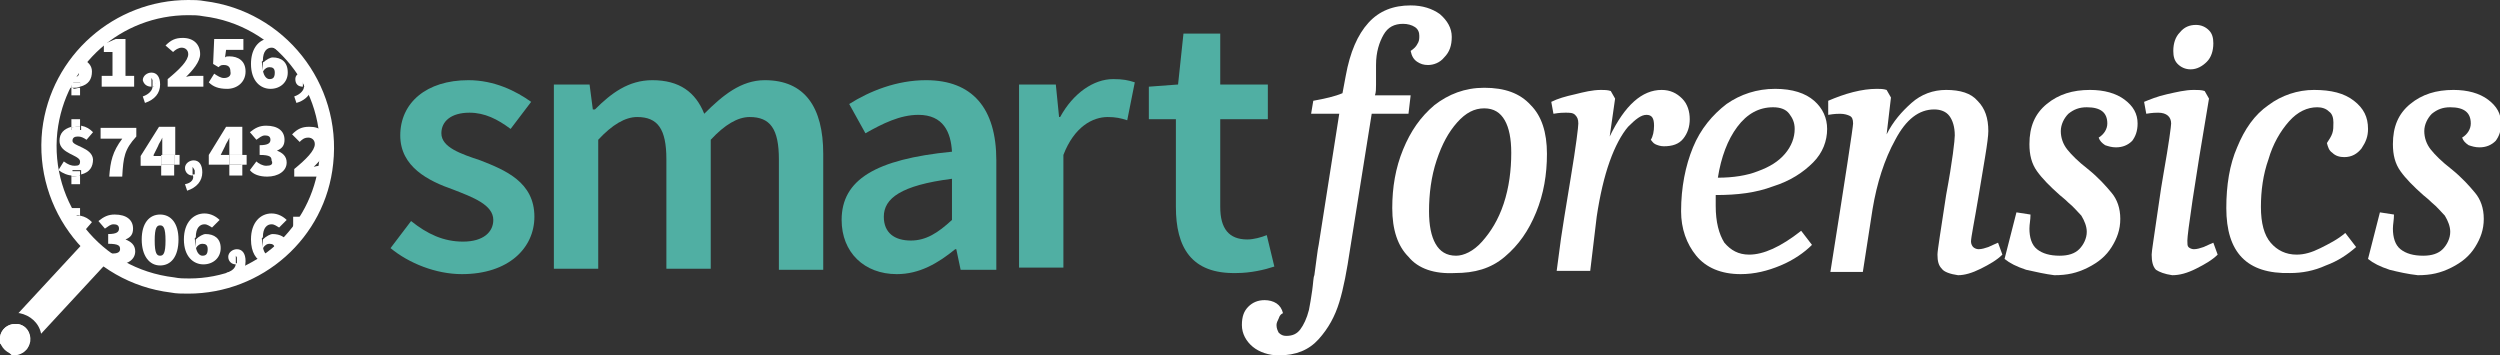 <?xml version="1.0" encoding="UTF-8"?> <svg xmlns="http://www.w3.org/2000/svg" width="204" height="29" viewBox="0 0 204 29" fill="none"><rect x="0" y="0" width="204" height="29" fill="#333333" stroke="none"/><g clip-path="url(#clip0)"><path d="M15.36 1.238C15.801 1.238 16.154 1.238 16.595 1.326C22.421 2.034 26.659 7.338 26.041 13.174C25.423 18.567 20.832 22.723 15.448 22.723C15.006 22.723 14.653 22.723 14.212 22.634C8.209 21.927 4.06 16.622 4.678 10.787C5.296 5.305 9.887 1.238 15.36 1.238ZM15.36 0C9.357 0 4.149 4.509 3.443 10.61C2.736 17.152 7.415 23.076 13.947 23.872C14.389 23.96 14.83 23.96 15.36 23.96C21.362 23.96 26.57 19.451 27.188 13.351C27.894 6.808 23.216 0.884 16.684 0.088C16.242 0 15.801 0 15.36 0Z" fill="white"></path><path d="M31.867 20.247L33.544 18.037C34.868 19.098 36.192 19.716 37.781 19.716C39.458 19.716 40.253 18.921 40.253 17.948C40.253 16.71 38.575 16.091 36.987 15.473C34.956 14.765 32.661 13.616 32.661 11.052C32.661 8.399 34.78 6.543 38.222 6.543C40.341 6.543 42.106 7.427 43.342 8.311L41.665 10.521C40.606 9.726 39.547 9.195 38.311 9.195C36.81 9.195 36.016 9.902 36.016 10.875C36.016 12.024 37.605 12.555 39.193 13.085C41.224 13.881 43.607 14.854 43.607 17.683C43.607 20.247 41.489 22.369 37.693 22.369C35.574 22.369 33.367 21.485 31.867 20.247Z" fill="#50AFA3"></path><path d="M45.196 6.896H48.109L48.374 8.93H48.55C49.874 7.604 51.287 6.543 53.229 6.543C55.436 6.543 56.76 7.515 57.466 9.284C58.967 7.781 60.467 6.543 62.409 6.543C65.675 6.543 67.176 8.753 67.176 12.555V22.015H63.557V12.997C63.557 10.521 62.851 9.549 61.174 9.549C60.203 9.549 59.143 10.168 57.996 11.405V21.927H54.377V12.997C54.377 10.521 53.67 9.549 51.993 9.549C51.022 9.549 49.963 10.168 48.815 11.405V21.927H45.196V6.896Z" fill="#50AFA3"></path><path d="M68.677 17.948C68.677 14.677 71.413 12.997 77.681 12.378C77.592 10.787 76.975 9.372 74.944 9.372C73.444 9.372 72.031 10.079 70.619 10.875L69.295 8.488C70.972 7.427 73.179 6.543 75.562 6.543C79.358 6.543 81.3 8.842 81.3 13.085V22.015H78.387L78.034 20.335H77.945C76.533 21.485 75.032 22.369 73.179 22.369C70.531 22.369 68.677 20.601 68.677 17.948ZM77.681 17.948V14.588C73.532 15.119 72.119 16.18 72.119 17.683C72.119 19.009 73.002 19.628 74.326 19.628C75.562 19.628 76.533 19.009 77.681 17.948Z" fill="#50AFA3"></path><path d="M83.242 6.896H86.155L86.42 9.549H86.508C87.567 7.604 89.244 6.454 90.833 6.454C91.628 6.454 92.069 6.543 92.599 6.719L91.981 9.814C91.451 9.637 91.01 9.549 90.392 9.549C89.156 9.549 87.656 10.345 86.773 12.643V21.838H83.154V6.896H83.242Z" fill="#50AFA3"></path><path d="M95.953 16.887V9.726H93.746V7.073L96.13 6.896L96.571 2.741H99.572V6.896H103.456V9.726H99.572V16.887C99.572 18.655 100.279 19.54 101.779 19.54C102.309 19.54 102.927 19.363 103.368 19.186L103.986 21.75C103.192 22.015 102.044 22.28 100.897 22.28C97.189 22.369 95.953 20.159 95.953 16.887Z" fill="#50AFA3"></path><path d="M102.221 28.293C101.691 27.851 101.338 27.232 101.338 26.524C101.338 25.817 101.514 25.375 101.868 25.021C102.221 24.668 102.662 24.491 103.192 24.491C103.545 24.491 103.898 24.579 104.163 24.756C104.427 24.933 104.604 25.198 104.692 25.552C104.516 25.64 104.427 25.729 104.339 25.994C104.251 26.171 104.163 26.348 104.163 26.524C104.163 26.79 104.251 26.966 104.339 27.143C104.516 27.32 104.692 27.409 104.957 27.409C105.487 27.409 105.84 27.232 106.105 26.878C106.369 26.524 106.634 25.994 106.811 25.287C106.899 24.845 106.987 24.314 107.076 23.695C107.164 23.076 107.164 22.634 107.252 22.457C107.429 21.22 107.517 20.335 107.605 19.982L109.283 9.283H106.987L107.164 8.223C108.135 8.046 108.929 7.869 109.547 7.604L109.812 6.189C110.165 4.244 110.783 2.829 111.666 1.857C112.549 0.884 113.696 0.442 115.109 0.442C116.08 0.442 116.874 0.707 117.492 1.149C118.11 1.68 118.463 2.299 118.463 3.006C118.463 3.713 118.286 4.244 117.845 4.686C117.492 5.128 116.962 5.305 116.521 5.305C116.168 5.305 115.903 5.216 115.638 5.04C115.373 4.863 115.197 4.598 115.109 4.155C115.373 3.979 115.55 3.802 115.638 3.625C115.815 3.36 115.815 3.183 115.815 2.918C115.815 2.652 115.726 2.387 115.462 2.21C115.197 2.033 114.844 1.945 114.491 1.945C113.784 1.945 113.255 2.21 112.902 2.829C112.549 3.448 112.284 4.244 112.284 5.305C112.284 5.747 112.284 6.101 112.284 6.277C112.284 6.543 112.284 6.719 112.284 6.896C112.284 7.25 112.284 7.515 112.196 7.78H115.109L114.932 9.283H111.931L110.165 20.335C109.9 22.104 109.636 23.518 109.283 24.668C108.929 25.817 108.4 26.79 107.605 27.674C106.811 28.558 105.752 29 104.339 29C103.545 29 102.75 28.735 102.221 28.293Z" fill="white"></path><path d="M114.932 20.954C114.049 20.07 113.608 18.744 113.608 16.976C113.608 15.296 113.873 13.704 114.491 12.201C115.109 10.698 115.903 9.549 117.051 8.576C118.198 7.692 119.522 7.162 121.111 7.162C122.788 7.162 124.024 7.604 124.907 8.576C125.79 9.46 126.231 10.787 126.231 12.555C126.231 14.235 125.966 15.826 125.348 17.329C124.73 18.832 123.936 19.982 122.788 20.954C121.641 21.927 120.317 22.28 118.728 22.28C117.051 22.369 115.726 21.927 114.932 20.954ZM120.935 19.716C121.641 18.921 122.259 17.948 122.7 16.622C123.141 15.296 123.318 13.881 123.318 12.466C123.318 11.317 123.141 10.433 122.788 9.814C122.435 9.195 121.906 8.841 121.111 8.841C120.317 8.841 119.611 9.195 118.904 9.991C118.198 10.787 117.668 11.759 117.227 13.085C116.786 14.412 116.609 15.826 116.609 17.241C116.609 18.39 116.786 19.274 117.139 19.893C117.492 20.512 118.022 20.866 118.816 20.866C119.434 20.866 120.228 20.512 120.935 19.716Z" fill="white"></path><path d="M127.378 19.451C127.467 18.832 127.732 17.152 128.173 14.5C128.614 11.848 128.791 10.345 128.791 10.079C128.791 9.726 128.703 9.549 128.526 9.372C128.349 9.195 128.085 9.195 127.732 9.195C127.555 9.195 127.29 9.195 126.761 9.284L126.584 8.311C127.114 8.046 127.732 7.869 128.526 7.692C129.232 7.515 129.938 7.338 130.645 7.338C130.909 7.338 131.174 7.338 131.439 7.427L131.792 8.046L131.351 11.14C132.587 8.576 133.999 7.338 135.588 7.338C136.294 7.338 136.824 7.604 137.265 8.046C137.706 8.488 137.883 9.107 137.883 9.726C137.883 10.345 137.706 10.875 137.353 11.317C137 11.759 136.471 11.936 135.764 11.936C135.5 11.936 135.235 11.848 135.058 11.759C134.882 11.671 134.793 11.494 134.705 11.405C134.882 11.14 134.97 10.698 134.97 10.256C134.97 9.637 134.793 9.372 134.352 9.372C133.911 9.372 133.469 9.726 132.851 10.345C132.322 10.963 131.792 11.936 131.351 13.174C130.909 14.412 130.556 15.915 130.291 17.683L129.762 22.104H127.025L127.378 19.451Z" fill="white"></path><path d="M138.413 20.866C137.618 19.893 137.177 18.655 137.177 17.241C137.177 15.296 137.53 13.527 138.148 12.024C138.766 10.521 139.737 9.372 140.884 8.488C142.032 7.692 143.356 7.25 144.857 7.25C146.269 7.25 147.328 7.604 148.035 8.223C148.741 8.841 149.094 9.637 149.094 10.521C149.094 11.494 148.741 12.466 147.946 13.262C147.152 14.058 146.093 14.765 144.68 15.207C143.268 15.738 141.767 15.915 140.002 15.915V16.799C140.002 18.125 140.267 19.098 140.708 19.805C141.238 20.424 141.855 20.777 142.738 20.777C143.886 20.777 145.298 20.159 146.975 18.832L147.858 19.982C147.24 20.601 146.357 21.22 145.298 21.662C144.239 22.104 143.18 22.369 142.032 22.369C140.443 22.369 139.207 21.838 138.413 20.866ZM143.444 13.97C144.415 13.616 145.122 13.174 145.651 12.555C146.181 11.936 146.446 11.229 146.446 10.521C146.446 9.991 146.269 9.637 146.004 9.284C145.74 8.93 145.298 8.753 144.68 8.753C143.533 8.753 142.562 9.284 141.767 10.345C140.973 11.405 140.443 12.82 140.178 14.5C141.414 14.5 142.562 14.323 143.444 13.97Z" fill="white"></path><path d="M158.451 21.927C158.186 21.662 158.098 21.308 158.098 20.777C158.098 20.424 158.363 18.832 158.804 15.915C159.334 13.085 159.51 11.405 159.51 11.052C159.51 10.345 159.334 9.814 159.069 9.46C158.804 9.107 158.363 8.93 157.833 8.93C156.597 8.93 155.538 9.726 154.655 11.405C153.772 12.997 153.154 14.942 152.801 17.064L152.007 22.192H149.359C150.595 14.412 151.212 10.345 151.212 10.079C151.212 9.726 151.124 9.549 150.948 9.46C150.771 9.372 150.506 9.284 150.153 9.284C149.977 9.284 149.712 9.284 149.182 9.372V8.223C149.8 7.957 150.506 7.692 151.212 7.515C151.919 7.338 152.537 7.25 153.154 7.25C153.419 7.25 153.684 7.25 153.949 7.338L154.302 7.957L153.949 10.963C154.479 9.902 155.185 9.107 155.979 8.399C156.774 7.692 157.745 7.338 158.804 7.338C159.951 7.338 160.834 7.604 161.364 8.223C161.982 8.841 162.247 9.637 162.247 10.698C162.247 11.052 162.158 11.759 161.982 12.82C161.805 13.881 161.629 14.942 161.452 16.003C161.099 18.125 160.834 19.363 160.834 19.716C160.834 19.893 160.922 20.07 161.011 20.159C161.099 20.247 161.276 20.335 161.452 20.335C161.717 20.335 161.982 20.247 162.247 20.159C162.6 19.982 162.865 19.893 163.041 19.805L163.394 20.777C162.953 21.22 162.335 21.573 161.629 21.927C160.922 22.28 160.305 22.457 159.775 22.457C159.157 22.369 158.627 22.192 158.451 21.927Z" fill="white"></path><path d="M165.336 22.015C164.542 21.75 164.012 21.485 163.571 21.131L164.542 17.329L165.689 17.506C165.689 17.948 165.601 18.302 165.601 18.655C165.601 19.363 165.778 19.982 166.219 20.335C166.66 20.689 167.278 20.866 168.073 20.866C168.779 20.866 169.309 20.689 169.662 20.335C170.015 19.982 170.28 19.451 170.28 18.921C170.28 18.479 170.103 18.037 169.838 17.595C169.485 17.241 169.22 16.887 168.779 16.534C168.426 16.18 168.161 16.003 168.073 15.915C167.278 15.207 166.66 14.588 166.219 13.97C165.778 13.351 165.601 12.643 165.601 11.759C165.601 10.345 166.042 9.284 167.013 8.488C167.984 7.692 169.132 7.338 170.544 7.338C171.692 7.338 172.663 7.604 173.369 8.134C174.075 8.665 174.428 9.284 174.428 10.079C174.428 10.698 174.252 11.14 173.987 11.494C173.634 11.848 173.193 12.024 172.663 12.024C172.31 12.024 172.045 11.936 171.78 11.848C171.515 11.671 171.339 11.494 171.251 11.229C171.692 10.963 171.957 10.521 171.957 10.079C171.957 9.195 171.427 8.753 170.28 8.753C169.662 8.753 169.22 8.93 168.779 9.284C168.426 9.637 168.161 10.168 168.161 10.698C168.161 11.229 168.338 11.759 168.691 12.201C169.044 12.643 169.573 13.174 170.368 13.793C171.251 14.5 171.868 15.207 172.31 15.738C172.751 16.268 173.016 16.976 173.016 17.86C173.016 18.744 172.751 19.451 172.31 20.159C171.868 20.866 171.251 21.396 170.368 21.838C169.485 22.28 168.691 22.457 167.631 22.457C166.925 22.369 166.131 22.192 165.336 22.015Z" fill="white"></path><path d="M175.929 22.015C175.664 21.75 175.576 21.308 175.576 20.777C175.576 20.512 175.752 19.451 176.017 17.594C176.282 15.738 176.459 14.588 176.547 14.146C176.988 11.671 177.165 10.256 177.165 10.079C177.165 9.549 176.812 9.195 176.106 9.195C175.929 9.195 175.664 9.195 175.135 9.283L174.958 8.311C175.399 8.134 176.017 7.869 176.812 7.692C177.606 7.515 178.312 7.338 179.019 7.338C179.372 7.338 179.637 7.338 179.901 7.427L180.254 8.046C179.019 15.296 178.489 19.098 178.489 19.628C178.489 19.893 178.489 20.07 178.577 20.158C178.665 20.247 178.842 20.335 179.019 20.335C179.283 20.335 179.548 20.247 179.813 20.158C180.166 19.982 180.431 19.893 180.608 19.805L180.961 20.777C180.519 21.219 179.901 21.573 179.195 21.927C178.489 22.28 177.871 22.457 177.253 22.457C176.635 22.369 176.194 22.192 175.929 22.015ZM177.694 5.216C177.43 4.951 177.341 4.597 177.341 4.155C177.341 3.537 177.518 3.006 177.871 2.652C178.224 2.21 178.665 2.033 179.195 2.033C179.637 2.033 179.99 2.21 180.254 2.476C180.519 2.741 180.608 3.094 180.608 3.537C180.608 4.155 180.431 4.686 180.078 5.04C179.725 5.393 179.283 5.658 178.754 5.658C178.312 5.658 177.959 5.482 177.694 5.216Z" fill="white"></path><path d="M181.667 16.976C181.667 15.119 181.932 13.439 182.549 12.024C183.167 10.521 183.962 9.372 185.109 8.576C186.169 7.78 187.493 7.338 188.817 7.338C190.229 7.338 191.289 7.604 192.083 8.223C192.877 8.841 193.231 9.549 193.231 10.521C193.231 11.14 193.054 11.582 192.701 12.113C192.348 12.555 191.906 12.82 191.289 12.82C190.935 12.82 190.582 12.732 190.318 12.466C190.053 12.29 189.964 12.024 189.876 11.671C190.053 11.405 190.229 11.14 190.318 10.875C190.406 10.61 190.406 10.345 190.406 9.991C190.406 9.637 190.318 9.284 190.053 9.107C189.788 8.841 189.435 8.753 189.082 8.753C188.287 8.753 187.493 9.107 186.787 9.902C186.08 10.698 185.463 11.759 185.109 12.997C184.668 14.235 184.491 15.561 184.491 16.887C184.491 18.213 184.756 19.186 185.286 19.805C185.816 20.424 186.522 20.777 187.405 20.777C188.022 20.777 188.64 20.601 189.347 20.247C190.053 19.893 190.759 19.54 191.377 19.009L192.26 20.159C191.553 20.777 190.759 21.308 189.788 21.662C188.817 22.104 187.846 22.28 186.875 22.28C183.344 22.369 181.667 20.601 181.667 16.976Z" fill="white"></path><path d="M194.996 22.015C194.201 21.75 193.672 21.485 193.23 21.131L194.201 17.329L195.349 17.506C195.349 17.948 195.261 18.302 195.261 18.655C195.261 19.363 195.437 19.982 195.879 20.335C196.32 20.689 196.938 20.866 197.732 20.866C198.439 20.866 198.968 20.689 199.321 20.335C199.674 19.982 199.939 19.451 199.939 18.921C199.939 18.479 199.763 18.037 199.498 17.595C199.145 17.241 198.88 16.887 198.439 16.534C198.086 16.18 197.821 16.003 197.732 15.915C196.938 15.207 196.32 14.588 195.879 13.97C195.437 13.351 195.261 12.643 195.261 11.759C195.261 10.345 195.702 9.284 196.673 8.488C197.644 7.692 198.792 7.338 200.204 7.338C201.352 7.338 202.323 7.604 203.029 8.134C203.735 8.665 204.088 9.284 204.088 10.079C204.088 10.698 203.912 11.14 203.647 11.494C203.294 11.848 202.852 12.024 202.323 12.024C201.97 12.024 201.705 11.936 201.44 11.848C201.175 11.671 200.999 11.494 200.91 11.229C201.352 10.963 201.616 10.521 201.616 10.079C201.616 9.195 201.087 8.753 199.939 8.753C199.321 8.753 198.88 8.93 198.439 9.284C198.086 9.637 197.821 10.168 197.821 10.698C197.821 11.229 197.997 11.759 198.35 12.201C198.703 12.643 199.233 13.174 200.028 13.793C200.91 14.5 201.528 15.207 201.97 15.738C202.411 16.268 202.676 16.976 202.676 17.86C202.676 18.744 202.411 19.451 201.97 20.159C201.528 20.866 200.91 21.396 200.028 21.838C199.145 22.28 198.35 22.457 197.291 22.457C196.497 22.369 195.702 22.192 194.996 22.015Z" fill="white"></path><path d="M1.059 28.912C1.148 28.912 1.236 28.912 1.236 28.912C1.854 28.912 2.383 28.47 2.472 27.851C2.56 27.143 2.119 26.524 1.412 26.436C1.324 26.436 1.236 26.436 1.236 26.436C0.618 26.436 0.088 26.878 -3.80343e-05 27.497C-0.088 28.116 0.353 28.735 1.059 28.912Z" fill="white"></path><path d="M1.589 25.552C2.472 25.729 3.178 26.348 3.354 27.232L9.004 21.131L7.15 19.451L1.501 25.552C1.501 25.552 1.589 25.552 1.589 25.552Z" fill="white"></path><path d="M1.412 26.436C1.324 26.436 1.236 26.436 1.236 26.436C0.618 26.436 0.088 26.878 0 27.497C0 27.674 0 27.851 0 28.027L0.971 29C1.059 29 1.148 29 1.148 29C1.412 29 1.677 28.912 1.942 28.735L2.207 28.47C2.295 28.293 2.383 28.116 2.383 27.939C2.56 27.143 2.119 26.524 1.412 26.436Z" fill="white"></path><path d="M5.826 7.162V7.781H6.532V7.162C6.356 7.162 6.179 7.25 6.002 7.25C6.002 7.162 5.914 7.162 5.826 7.162Z" fill="white"></path><path d="M5.826 6.719V7.162C5.914 7.162 6.002 7.162 6.002 7.162C6.179 7.162 6.356 7.162 6.532 7.073V6.719H5.826Z" fill="white"></path><path d="M5.826 6.719H6.532V7.073C7.238 6.896 7.503 6.454 7.503 5.835C7.503 5.393 7.238 5.128 6.974 4.951C6.797 5.216 6.532 5.482 6.356 5.747C6.444 5.835 6.444 5.924 6.444 5.924C6.444 6.189 6.356 6.277 6.003 6.277C6.003 6.277 6.003 6.277 5.914 6.277C5.826 6.543 5.649 6.808 5.473 7.073C5.561 7.073 5.649 7.162 5.826 7.162V6.719Z" fill="white"></path><path d="M9.18 4.156V6.189H8.298V7.073H10.946V6.189H10.24V3.183H9.445C9.18 3.271 8.916 3.448 8.562 3.537L8.474 3.625V4.244H9.18V4.156Z" fill="white"></path><path d="M12.447 6.366V7.073C12.535 7.073 12.711 6.985 12.8 6.985L12.447 6.366Z" fill="white"></path><path d="M11.652 7.869L11.829 8.399C12.623 8.134 13.065 7.604 13.065 6.896C13.065 6.277 12.8 5.924 12.358 5.924C12.005 5.924 11.652 6.189 11.652 6.543C11.74 6.896 12.005 7.073 12.358 7.073V6.366L12.711 6.896C12.623 6.985 12.535 7.073 12.447 7.073C12.447 7.338 12.182 7.692 11.652 7.869Z" fill="white"></path><path d="M14.83 3.89C15.095 3.89 15.36 4.067 15.36 4.421C15.36 4.951 14.653 5.659 13.682 6.454V7.073H16.595V6.189H15.889C15.713 6.189 15.448 6.189 15.183 6.277C15.713 5.747 16.331 5.04 16.331 4.421C16.331 3.625 15.801 3.094 14.918 3.094C14.3 3.094 13.947 3.271 13.506 3.713L14.124 4.244C14.3 4.067 14.565 3.89 14.83 3.89Z" fill="white"></path><path d="M18.273 6.366C18.008 6.366 17.743 6.189 17.478 6.012L17.037 6.72C17.39 7.073 17.831 7.25 18.537 7.25C19.332 7.25 20.038 6.72 20.038 5.835C20.038 4.951 19.42 4.598 18.714 4.598C18.537 4.598 18.449 4.598 18.361 4.686L18.449 4.067H19.861V3.183H17.478L17.39 5.217L17.831 5.482C18.008 5.305 18.096 5.305 18.273 5.305C18.625 5.305 18.802 5.482 18.802 5.835C18.89 6.189 18.625 6.366 18.273 6.366Z" fill="white"></path><path d="M21.539 5.747C21.539 5.57 21.539 5.393 21.539 5.216C21.539 5.128 21.539 5.128 21.539 5.04C21.539 5.04 21.539 5.04 21.45 5.128L21.539 5.747Z" fill="white"></path><path d="M20.48 5.217C20.48 6.631 21.274 7.25 22.068 7.25C22.863 7.25 23.481 6.72 23.481 5.924C23.481 5.04 22.951 4.686 22.245 4.686C22.068 4.686 21.715 4.863 21.451 5.128C21.451 5.217 21.451 5.217 21.451 5.305C21.451 5.482 21.451 5.659 21.451 5.835C21.627 5.57 21.804 5.482 21.98 5.482C22.245 5.482 22.422 5.57 22.422 5.924C22.422 6.366 22.245 6.454 21.98 6.454C21.804 6.454 21.539 6.277 21.451 5.747L21.362 5.04C21.362 5.04 21.362 5.04 21.451 4.951C21.451 4.156 21.804 3.89 22.157 3.89C22.422 3.89 22.598 4.067 22.775 4.156H22.951C22.598 3.802 22.157 3.448 21.715 3.183C21.009 3.36 20.48 4.067 20.48 5.217Z" fill="white"></path><path d="M24.805 7.073C24.893 7.073 25.07 6.985 25.158 6.985C25.07 6.808 24.981 6.631 24.805 6.454V7.073Z" fill="white"></path><path d="M24.099 6.454C24.099 6.896 24.363 7.073 24.716 7.073V6.454C24.628 6.277 24.54 6.101 24.452 6.012C24.275 6.012 24.099 6.189 24.099 6.454Z" fill="white"></path><path d="M24.01 7.869L24.187 8.399C24.805 8.223 25.158 7.869 25.334 7.515C25.246 7.338 25.158 7.162 25.07 6.985C24.981 6.985 24.893 7.073 24.805 7.073C24.805 7.338 24.54 7.692 24.01 7.869Z" fill="white"></path><path d="M5.826 13.97V14.412C5.914 14.412 6.002 14.412 6.002 14.412C6.179 14.412 6.356 14.412 6.532 14.323V13.97H5.826Z" fill="white"></path><path d="M5.914 11.494C5.914 11.229 6.091 11.14 6.356 11.14C6.62 11.14 6.797 11.229 7.062 11.405L7.591 10.787C7.327 10.521 7.062 10.345 6.62 10.256V10.61H5.826V10.345C5.208 10.521 4.855 10.875 4.855 11.494C4.855 12.555 6.532 12.643 6.532 13.174C6.532 13.439 6.444 13.527 6.091 13.527C5.826 13.527 5.561 13.439 5.208 13.174L4.767 13.881C5.12 14.146 5.561 14.323 5.914 14.323V13.881H6.62V14.235C7.327 14.058 7.591 13.616 7.591 12.997C7.503 12.024 5.914 11.936 5.914 11.494Z" fill="white"></path><path d="M5.826 14.412V15.03H6.532V14.323C6.356 14.323 6.179 14.412 6.002 14.412C6.002 14.412 5.914 14.412 5.826 14.412Z" fill="white"></path><path d="M6.532 10.61V10.345C6.444 10.345 6.356 10.345 6.267 10.345C6.091 10.345 6.002 10.345 5.826 10.433V10.61H6.532Z" fill="white"></path><path d="M6.532 10.345V9.726H5.826V10.433C5.914 10.433 6.091 10.345 6.267 10.345C6.356 10.345 6.444 10.345 6.532 10.345Z" fill="white"></path><path d="M8.209 11.317H9.975C9.18 12.378 9.004 13.174 8.916 14.412H9.975C10.063 12.82 10.152 12.201 11.123 11.14V10.433H8.209V11.317Z" fill="white"></path><path d="M14.212 12.643H13.153V13.439H14.212V12.643Z" fill="white"></path><path d="M12.535 12.643L12.888 11.936C12.976 11.671 13.153 11.494 13.241 11.229C13.241 11.494 13.241 11.936 13.241 12.201V12.643H14.3V10.345H12.976L11.476 12.732V13.527H13.153V12.732H12.535V12.643Z" fill="white"></path><path d="M14.212 13.439H13.153V14.323H14.212V13.439Z" fill="white"></path><path d="M14.653 12.643H14.212V13.439H14.653V12.643Z" fill="white"></path><path d="M15.889 13.616V14.323C15.977 14.323 16.154 14.235 16.242 14.235L15.889 13.616Z" fill="white"></path><path d="M15.095 15.03L15.271 15.561C16.066 15.296 16.507 14.765 16.507 14.058C16.507 13.439 16.242 13.085 15.801 13.085C15.448 13.085 15.095 13.351 15.095 13.704C15.095 14.058 15.36 14.323 15.713 14.323V13.616L16.066 14.146C15.977 14.235 15.889 14.235 15.713 14.235C15.889 14.588 15.624 14.942 15.095 15.03Z" fill="white"></path><path d="M19.773 12.643H18.714V13.439H19.773V12.643Z" fill="white"></path><path d="M18.714 12.643H18.008L18.361 11.936C18.449 11.671 18.625 11.494 18.714 11.229C18.714 11.494 18.714 11.936 18.714 12.201V12.643H19.773V10.345H18.449L17.037 12.643V13.439H18.714V12.643Z" fill="white"></path><path d="M20.126 12.643H19.685V13.439H20.126V12.643Z" fill="white"></path><path d="M19.773 13.439H18.714V14.323H19.773V13.439Z" fill="white"></path><path d="M21.715 13.527C21.45 13.527 21.097 13.351 20.921 13.174L20.391 13.881C20.656 14.235 21.186 14.412 21.803 14.412C22.686 14.412 23.392 13.97 23.392 13.262C23.392 12.732 23.039 12.466 22.598 12.29C23.039 12.113 23.216 11.848 23.216 11.405C23.216 10.698 22.686 10.256 21.715 10.256C21.186 10.256 20.832 10.433 20.391 10.787L20.921 11.405C21.186 11.229 21.362 11.052 21.627 11.052C21.892 11.052 22.068 11.14 22.068 11.405C22.068 11.671 21.892 11.848 21.186 11.848V12.643C22.068 12.643 22.157 12.82 22.157 13.085C22.333 13.439 22.068 13.527 21.715 13.527Z" fill="white"></path><path d="M25.246 10.345C24.628 10.345 24.275 10.521 23.834 10.963L24.452 11.582C24.628 11.405 24.805 11.229 25.158 11.229C25.423 11.229 25.688 11.405 25.688 11.759C25.688 12.29 24.981 12.997 24.01 13.793V14.412H26.305C26.394 14.146 26.394 13.793 26.482 13.527H26.305C26.129 13.527 25.864 13.527 25.599 13.616C25.952 13.262 26.305 12.909 26.57 12.466C26.57 12.466 26.57 12.466 26.57 12.378C26.57 11.848 26.482 11.317 26.482 10.787C26.041 10.433 25.688 10.345 25.246 10.345Z" fill="white"></path><path d="M6.974 18.744L7.503 18.125C7.238 17.86 6.974 17.683 6.532 17.595V17.86H5.826V17.595C5.738 17.595 5.649 17.595 5.649 17.683C5.826 17.948 5.914 18.213 6.091 18.479C6.179 18.479 6.179 18.479 6.267 18.479C6.532 18.39 6.709 18.479 6.974 18.744Z" fill="white"></path><path d="M6.709 19.363C6.974 19.628 7.15 19.893 7.415 20.159C7.415 19.716 7.062 19.54 6.709 19.363Z" fill="white"></path><path d="M6.532 17.86V17.595C6.444 17.595 6.356 17.595 6.267 17.595C6.091 17.595 6.002 17.595 5.826 17.683V17.948H6.532V17.86Z" fill="white"></path><path d="M6.532 17.595V16.976H5.826V17.683C5.914 17.683 6.091 17.595 6.267 17.595C6.356 17.506 6.444 17.595 6.532 17.595Z" fill="white"></path><path d="M11.034 20.512C11.034 19.982 10.681 19.716 10.24 19.54C10.681 19.363 10.857 19.098 10.857 18.655C10.857 17.948 10.328 17.506 9.357 17.506C8.827 17.506 8.474 17.683 8.033 18.037L8.562 18.655C8.827 18.479 9.004 18.302 9.269 18.302C9.533 18.302 9.71 18.39 9.71 18.655C9.71 18.921 9.533 19.098 8.827 19.098V19.893C9.71 19.893 9.798 20.07 9.798 20.335C9.798 20.601 9.533 20.689 9.18 20.689C8.915 20.689 8.562 20.512 8.386 20.335L8.121 20.777C8.474 21.043 8.915 21.396 9.269 21.573H9.357C10.328 21.662 11.034 21.22 11.034 20.512Z" fill="white"></path><path d="M13.064 17.506C12.182 17.506 11.564 18.213 11.564 19.54C11.564 20.866 12.182 21.662 13.064 21.662C13.947 21.662 14.565 20.954 14.565 19.54C14.565 18.213 13.947 17.506 13.064 17.506ZM13.064 20.866C12.8 20.866 12.623 20.689 12.623 19.628C12.623 18.567 12.8 18.39 13.064 18.39C13.329 18.39 13.506 18.567 13.506 19.628C13.506 20.689 13.329 20.866 13.064 20.866Z" fill="white"></path><path d="M16.772 19.098C16.595 19.098 16.242 19.274 15.977 19.54C15.977 19.628 15.977 19.628 15.977 19.716C15.977 19.893 15.977 20.07 15.977 20.247C16.154 19.982 16.331 19.893 16.507 19.893C16.772 19.893 16.948 19.982 16.948 20.335C16.948 20.777 16.772 20.866 16.507 20.866C16.331 20.866 16.066 20.689 15.977 20.159L15.889 19.451C15.889 19.451 15.889 19.451 15.977 19.363C15.977 18.567 16.33 18.302 16.683 18.302C16.948 18.302 17.125 18.479 17.302 18.567L17.919 17.948C17.655 17.683 17.213 17.418 16.683 17.418C15.801 17.418 15.006 18.125 15.006 19.54C15.006 20.954 15.801 21.573 16.595 21.573C17.39 21.573 18.008 21.043 18.008 20.247C18.008 19.451 17.478 19.098 16.772 19.098Z" fill="white"></path><path d="M16.066 20.247C16.066 20.247 16.066 20.159 16.066 20.247C16.066 20.07 16.066 19.893 16.066 19.716C16.066 19.628 16.066 19.628 16.066 19.54C16.066 19.54 16.066 19.54 15.977 19.628L16.066 20.247Z" fill="white"></path><path d="M19.332 20.866V21.573C19.42 21.573 19.597 21.485 19.685 21.485L19.332 20.866Z" fill="white"></path><path d="M20.038 21.308C20.038 20.689 19.773 20.335 19.332 20.335C18.979 20.335 18.625 20.601 18.625 20.954C18.625 21.308 18.89 21.573 19.243 21.573V20.866L19.596 21.396C19.508 21.485 19.42 21.485 19.243 21.485C19.243 21.838 18.979 22.104 18.449 22.28L18.625 22.811H18.714C19.596 22.634 20.038 22.104 20.038 21.308Z" fill="white"></path><path d="M21.539 20.247C21.539 20.247 21.539 20.159 21.539 20.247C21.539 20.07 21.539 19.893 21.539 19.716C21.539 19.628 21.539 19.628 21.539 19.54C21.539 19.54 21.539 19.54 21.45 19.628L21.539 20.247Z" fill="white"></path><path d="M22.245 19.098C22.068 19.098 21.715 19.274 21.451 19.54C21.451 19.628 21.451 19.628 21.451 19.716C21.451 19.893 21.451 20.07 21.451 20.247C21.627 19.982 21.804 19.893 21.98 19.893C22.245 19.893 22.422 19.982 22.422 20.335C22.422 20.777 22.245 20.866 21.98 20.866C21.804 20.866 21.539 20.689 21.451 20.159L21.362 19.451C21.362 19.451 21.362 19.451 21.451 19.363C21.451 18.567 21.804 18.302 22.157 18.302C22.422 18.302 22.598 18.479 22.775 18.567L23.392 17.948C23.128 17.683 22.686 17.418 22.157 17.418C21.274 17.418 20.48 18.125 20.48 19.54C20.48 20.601 20.921 21.22 21.451 21.396C22.157 20.954 22.775 20.335 23.392 19.716C23.304 19.363 22.863 19.098 22.245 19.098Z" fill="white"></path><path d="M24.01 18.567H24.54C24.717 18.302 24.893 17.948 25.07 17.683H23.922V18.567H24.01Z" fill="white"></path></g><defs><clipPath id="clip0"><rect width="204" height="29" fill="white"></rect></clipPath></defs></svg> 